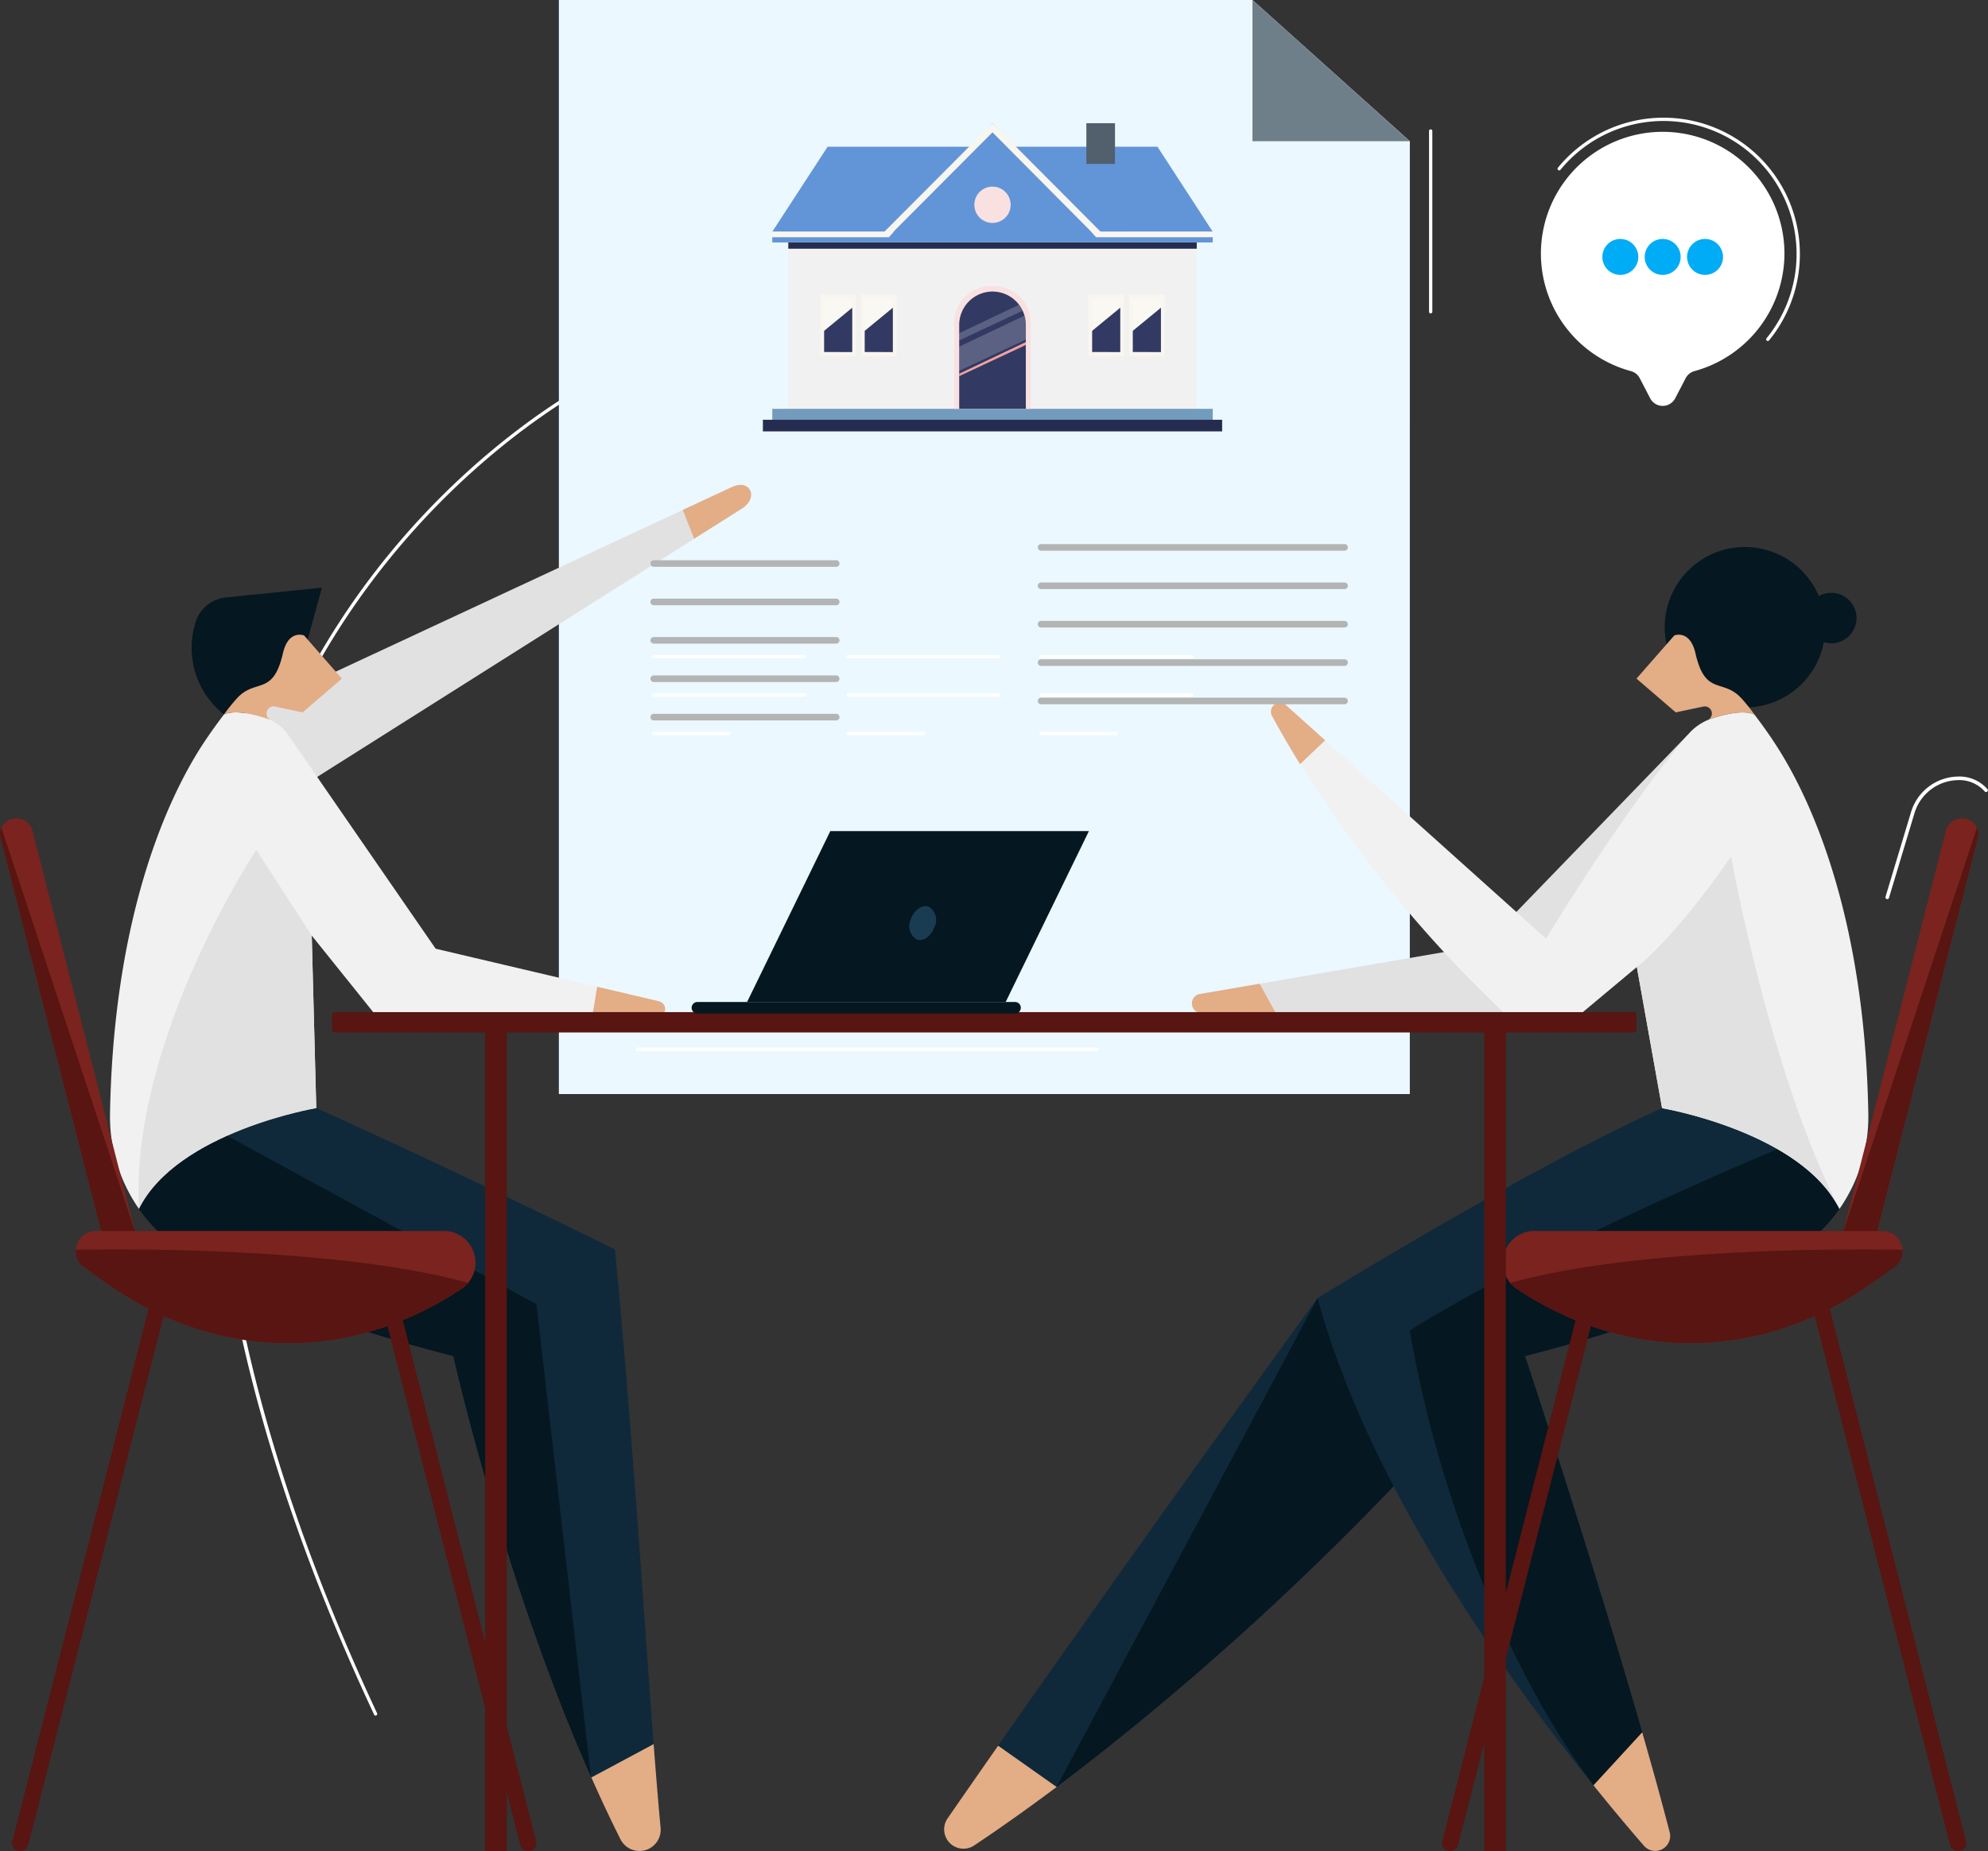 <svg xmlns="http://www.w3.org/2000/svg" xmlns:xlink="http://www.w3.org/1999/xlink" width="189" height="176" viewBox="0 0 189 176">
  <rect x="0" y="0" width="189" height="176" fill="#333333" stroke="none"/>
  <defs>
    <clipPath id="clip-path">
      <rect id="Rectangle_15171" data-name="Rectangle 15171" width="189" height="176" fill="none"/>
    </clipPath>
    <clipPath id="clip-path-3">
      <rect id="Rectangle_15156" data-name="Rectangle 15156" width="6.335" height="5.241" fill="none"/>
    </clipPath>
    <clipPath id="clip-path-4">
      <rect id="Rectangle_15157" data-name="Rectangle 15157" width="6.027" height="3.384" fill="none"/>
    </clipPath>
    <clipPath id="clip-path-5">
      <rect id="Rectangle_15160" data-name="Rectangle 15160" width="2.677" height="5.04" fill="none"/>
    </clipPath>
  </defs>
  <g id="Group_84248" data-name="Group 84248" transform="translate(-13 9)">
    <g id="Group_84247" data-name="Group 84247">
      <g id="Group_84246" data-name="Group 84246">
        <g id="Group_79373" data-name="Group 79373" transform="translate(13 -9)" clip-path="url(#clip-path)">
          <g id="Group_79372" data-name="Group 79372">
            <g id="Group_79371" data-name="Group 79371" clip-path="url(#clip-path)">
              <path id="Path_363960" data-name="Path 363960" d="M118.582,311.169a.155.155,0,0,1-.141-.09c-10.129-21.649-15.331-41.792-15.461-59.87-.1-14.471,3.023-27.659,9.294-39.2,10.679-19.648,27.008-27.8,27.171-27.876a.156.156,0,0,1,.136.281c-.163.08-16.413,8.193-27.043,27.76-9.811,18.061-16.7,49.857,6.184,98.769a.157.157,0,0,1-.075.208.161.161,0,0,1-.066.015" transform="translate(-82.873 -148.044)" fill="#fff"/>
              <path id="Path_363961" data-name="Path 363961" d="M353.057,104.024h-80.9V0H338.1l14.96,13.428Z" transform="translate(-219.025 0)" fill="#ebf8ff"/>
              <path id="Path_363962" data-name="Path 363962" d="M609.913,13.428h14.96L609.913,0Z" transform="translate(-490.84 0)" fill="#6f7f8a"/>
              <path id="Path_363963" data-name="Path 363963" d="M627.527,356.561l-19.354,20.006-27.047,4.646a.908.908,0,0,0,.146,1.8l33.9.265,13.766-14.458Z" transform="translate(-467.069 -286.697)" fill="#e1e1e1"/>
              <path id="Path_363964" data-name="Path 363964" d="M586.815,477.39l-5.689.977a.908.908,0,0,0,.146,1.8l7.114.055Z" transform="translate(-467.068 -383.851)" fill="#e3ad86"/>
              <path id="Path_363965" data-name="Path 363965" d="M495.2,629.958s-17.371,23.78-35.173,49.448A1.838,1.838,0,0,0,462.548,682c8.207-5.476,22.551-16.219,39.883-34.16l5.634-9.961Z" transform="translate(-369.942 -506.525)" fill="#0f293a"/>
              <path id="Path_363966" data-name="Path 363966" d="M464.835,847.13q-2.384,3.409-4.8,6.9a1.838,1.838,0,0,0,2.517,2.59c2.2-1.465,4.833-3.31,7.847-5.566Z" transform="translate(-369.943 -681.145)" fill="#e3ad86"/>
              <path id="Path_363967" data-name="Path 363967" d="M546.572,647.836l5.634-9.961-2.9-1.785-9.962-6.132L514.535,676.43a269.858,269.858,0,0,0,32.037-28.594" transform="translate(-414.083 -506.525)" fill="#051720"/>
              <path id="Path_363968" data-name="Path 363968" d="M691.229,547.3c-3.661-7.345-16.861-9.579-16.861-9.579-12.69,5.68-32.755,18.072-32.755,18.072,5.8,21.31,23.269,43.13,31.028,52.072a1.422,1.422,0,0,0,2.448-1.3c-4.5-17.409-13.755-45.268-13.755-45.268,13.212-3.378,21.076-6.972,25.752-10A14.938,14.938,0,0,0,691.229,547.3Z" transform="translate(-516.352 -432.364)" fill="#0f293a"/>
              <path id="Path_363969" data-name="Path 363969" d="M697.49,577.313c13.212-3.379,21.075-6.972,25.752-10a14.942,14.942,0,0,0,4.142-4,14.332,14.332,0,0,0-5.883-5.678s-21.816,9.026-34.961,17.238c3.052,17.931,10.938,35.31,18.508,44.553l.984-.164,3.568-2.769c-4.786-17.126-12.111-39.18-12.111-39.18" transform="translate(-552.508 -448.373)" fill="#051720"/>
              <path id="Path_363970" data-name="Path 363970" d="M783.207,850.132c-.758-2.93-1.65-6.156-2.61-9.5l-4.638,5.047c1.816,2.253,3.456,4.2,4.8,5.745a1.422,1.422,0,0,0,2.448-1.3" transform="translate(-624.469 -675.924)" fill="#e3ad86"/>
              <path id="Path_363971" data-name="Path 363971" d="M825.928,273.107a7.628,7.628,0,1,1-7.628-7.656,7.642,7.642,0,0,1,7.628,7.656" transform="translate(-652.406 -213.439)" fill="#051720"/>
              <path id="Path_363972" data-name="Path 363972" d="M884.3,290.087a2.4,2.4,0,1,1-2.4-2.405,2.4,2.4,0,0,1,2.4,2.405" transform="translate(-707.801 -231.314)" fill="#051720"/>
              <path id="Path_363973" data-name="Path 363973" d="M796.927,312.2l3.734,3.211,2.622-.556a.676.676,0,0,1,.4,1.284s2.97-1.179,4.452-.532a17.931,17.931,0,0,0-1.165-1.459c-1.812-2.066-3.484-.188-4.439-4.361-.524-2.287-2.009-1.692-2.009-1.692Z" transform="translate(-641.344 -247.676)" fill="#e3ad86"/>
              <path id="Path_363974" data-name="Path 363974" d="M666.625,344.336c-.932-1.388-1.85-2.609-2.727-3.678.31.378.624.773.943,1.189-1.482-.648-4.451.532-4.451.532a5.059,5.059,0,0,0-1.881,1.4c-6.2,7.32-13.475,19.375-13.475,19.375l-24.741-22.206a.85.85,0,0,0-1.312,1.039,119.543,119.543,0,0,0,21.994,28.167h7.546l5.145-4.3,2.4,13.425s13.2,2.234,16.86,9.579h0a15.357,15.357,0,0,0,2.746-9.055c-.324-18.244-5.195-29.72-9.047-35.459" transform="translate(-498.05 -273.91)" fill="#f2f1f1"/>
              <path id="Path_363975" data-name="Path 363975" d="M624.034,344.556l-3.742-3.358a.85.85,0,0,0-1.312,1.039c.854,1.572,1.748,3.1,2.667,4.586Z" transform="translate(-498.05 -274.165)" fill="#e3ad86"/>
              <path id="Path_363976" data-name="Path 363976" d="M797.092,426.124l2.4,13.425s13.2,2.234,16.861,9.579c-6.658-12.968-10.3-33.5-10.3-33.5-5.7,8.189-8.964,10.5-8.964,10.5" transform="translate(-641.477 -334.188)" fill="#e1e1e1"/>
              <path id="Path_363977" data-name="Path 363977" d="M897.4,439.146h0a1.566,1.566,0,0,0,1.879-1.079l10-39.088a1.458,1.458,0,0,0-1.152-1.76,1.566,1.566,0,0,0-1.879,1.079l-10,39.088a1.458,1.458,0,0,0,1.152,1.76" transform="translate(-721.241 -319.356)" fill="#7a231f"/>
              <path id="Path_363978" data-name="Path 363978" d="M909.192,401.685l-12.69,38.34-.252.985a1.458,1.458,0,0,0,1.152,1.76,1.566,1.566,0,0,0,1.879-1.079l10-39.088a1.362,1.362,0,0,0-.09-.917" transform="translate(-721.241 -322.98)" fill="#581511"/>
              <path id="Path_363979" data-name="Path 363979" d="M733.1,602.878h0a3.013,3.013,0,0,1,1.873-5.519H767.7a1.907,1.907,0,0,1,1.251,3.447l-1.8,1.3c-10.557,7.61-23.295,7.9-34.046.773" transform="translate(-588.873 -480.314)" fill="#7a231f"/>
              <path id="Path_363980" data-name="Path 363980" d="M702.772,683.031h0a.783.783,0,0,0,.939-.54l13.044-50.979a.729.729,0,0,0-.576-.88.783.783,0,0,0-.939.54L702.2,682.151a.729.729,0,0,0,.576.88" transform="translate(-565.089 -507.052)" fill="#581511"/>
              <path id="Path_363981" data-name="Path 363981" d="M896.745,683.031h0a.783.783,0,0,1-.939-.54l-13.044-50.979a.729.729,0,0,1,.576-.88.783.783,0,0,1,.939.54l13.044,50.979a.729.729,0,0,1-.576.88" transform="translate(-710.404 -507.052)" fill="#581511"/>
              <path id="Path_363982" data-name="Path 363982" d="M770.137,609.3l1.8-1.3a1.82,1.82,0,0,0,.794-1.663c-3.948-.073-25.007-.287-37.293,3.158a3.251,3.251,0,0,0,.652.576c10.751,7.126,23.489,6.837,34.046-.773" transform="translate(-591.86 -487.509)" fill="#581511"/>
              <rect id="Rectangle_15149" data-name="Rectangle 15149" width="2.058" height="78.793" transform="translate(141.104 97.207)" fill="#581511"/>
              <path id="Path_363984" data-name="Path 363984" d="M918.323,388.485a.159.159,0,0,1-.05-.007.172.172,0,0,1-.114-.214l2.408-7.99a4.746,4.746,0,0,1,4.445-3.441,3.548,3.548,0,0,1,2.857,1.218.172.172,0,0,1-.276.2,3.214,3.214,0,0,0-2.581-1.077,4.4,4.4,0,0,0-4.117,3.2l-2.407,7.99a.171.171,0,0,1-.164.122" transform="translate(-738.902 -302.996)" fill="#fff"/>
              <path id="Path_363985" data-name="Path 363985" d="M353.4,508.67H309.741a.172.172,0,0,1,0-.344H353.4a.172.172,0,0,1,0,.344" transform="translate(-249.133 -408.726)" fill="#fff"/>
              <path id="Path_363986" data-name="Path 363986" d="M104.453,290.1l1.359-4.942-9.13.936a3.377,3.377,0,0,0-2.937,2.529,8.086,8.086,0,0,0,2.752,8.6l2.3-.511,5.3-3.6Z" transform="translate(-75.204 -229.286)" fill="#051720"/>
              <path id="Path_363987" data-name="Path 363987" d="M112.859,257.682,160.4,235.531c1.818-.847,2.6,1.094.867,2.1L116.445,265.95Z" transform="translate(-90.826 -189.214)" fill="#e1e1e1"/>
              <path id="Path_363988" data-name="Path 363988" d="M105.625,373.164,84.53,368.2l-12.208-17.7-1.8-2.611a4.172,4.172,0,0,0-1.5-1.352c-.059-.031-.115-.058-.166-.079,0,0-2.962-1.176-4.446-.534-.586.765-1.185,1.589-1.79,2.491-3.852,5.739-8.723,17.215-9.048,35.459a15.358,15.358,0,0,0,2.746,9.055h0c3.661-7.345,16.861-9.579,16.861-9.579l-.429-16.4,6.23,7.761h26.438c1.1-.009,1.291-1.366.2-1.553" transform="translate(-43.113 -277.995)" fill="#f2f1f1"/>
              <path id="Path_363989" data-name="Path 363989" d="M67.65,547.3c3.661-7.345,16.861-9.579,16.861-9.579,12.691,5.68,28.395,13.438,28.395,13.438,2.1,21.921,3.2,42.8,4.342,54.982a2.021,2.021,0,0,1-3.823,1.091C103.316,587.1,97.544,561.3,97.544,561.3c-13.212-3.378-21.076-6.972-25.752-10A14.938,14.938,0,0,1,67.65,547.3Z" transform="translate(-54.443 -432.364)" fill="#0f293a"/>
              <path id="Path_363990" data-name="Path 363990" d="M110.618,612.071l-5.176-44.9L76.028,551.16h0c-3.349,1.5-6.776,3.733-8.378,6.947a14.942,14.942,0,0,0,4.142,4c4.677,3.025,12.54,6.618,25.752,10,0,0,4.711,21.049,13.074,39.964" transform="translate(-54.443 -443.167)" fill="#051720"/>
              <path id="Path_363991" data-name="Path 363991" d="M120.275,312.2l-3.733,3.211-2.622-.556a.676.676,0,0,0-.4,1.284s-2.97-1.179-4.452-.532a17.963,17.963,0,0,1,1.165-1.459c1.812-2.066,3.484-.188,4.44-4.361.524-2.287,2.009-1.692,2.009-1.692Z" transform="translate(-87.774 -247.676)" fill="#e3ad86"/>
              <path id="Path_363992" data-name="Path 363992" d="M11.924,439.146h0a1.566,1.566,0,0,1-1.879-1.079l-10-39.088a1.458,1.458,0,0,1,1.152-1.76A1.566,1.566,0,0,1,3.074,398.3l10,39.088a1.458,1.458,0,0,1-1.152,1.76" transform="translate(0 -319.356)" fill="#7a231f"/>
              <path id="Path_363993" data-name="Path 363993" d="M.139,401.685l12.69,38.34.252.985a1.458,1.458,0,0,1-1.152,1.76,1.566,1.566,0,0,1-1.879-1.079L.049,402.6a1.363,1.363,0,0,1,.09-.917" transform="translate(-0.006 -322.98)" fill="#581511"/>
              <path id="Path_363994" data-name="Path 363994" d="M73.537,602.878h0a3.013,3.013,0,0,0-1.873-5.519H38.94a1.907,1.907,0,0,0-1.251,3.447l1.8,1.3c10.557,7.61,23.295,7.9,34.046.773" transform="translate(-29.683 -480.314)" fill="#7a231f"/>
              <path id="Path_363995" data-name="Path 363995" d="M200.436,683.031h0a.783.783,0,0,1-.939-.54l-13.044-50.979a.729.729,0,0,1,.576-.88.783.783,0,0,1,.939.54l13.044,50.979a.729.729,0,0,1-.576.88" transform="translate(-150.034 -507.052)" fill="#581511"/>
              <path id="Path_363996" data-name="Path 363996" d="M6.463,683.031h0a.783.783,0,0,0,.939-.54l13.044-50.979a.729.729,0,0,0-.576-.88.783.783,0,0,0-.939.54L5.887,682.151a.729.729,0,0,0,.576.88" transform="translate(-4.72 -507.052)" fill="#581511"/>
              <path id="Path_363997" data-name="Path 363997" d="M39.508,609.3l-1.8-1.3a1.82,1.82,0,0,1-.794-1.663c3.948-.073,25.007-.287,37.293,3.158a3.26,3.26,0,0,1-.652.576C62.8,617.2,50.065,616.911,39.508,609.3" transform="translate(-29.7 -487.509)" fill="#581511"/>
              <path id="Path_363998" data-name="Path 363998" d="M294.556,854.313c-.22-2.344-.438-5.013-.662-7.946l-5.923,3.171c.881,1.988,1.8,3.953,2.762,5.866a2.021,2.021,0,0,0,3.823-1.091" transform="translate(-231.751 -680.533)" fill="#e3ad86"/>
              <path id="Path_363999" data-name="Path 363999" d="M288.353,481.731h6.013c1.1-.009,1.291-1.366.2-1.553l-5.736-1.349Z" transform="translate(-232.058 -385.008)" fill="#e3ad86"/>
              <path id="Path_364000" data-name="Path 364000" d="M337.164,235.531,332.5,237.7l1.084,2.734,4.443-2.807c1.737-1,.952-2.945-.866-2.1" transform="translate(-267.59 -189.214)" fill="#e3ad86"/>
              <path id="Path_364001" data-name="Path 364001" d="M84.337,436.953l-.429-16.4L78.641,412.4s-12,18.054-11.165,34.136c3.661-7.345,16.861-9.579,16.861-9.579" transform="translate(-54.269 -331.593)" fill="#e1e1e1"/>
              <path id="Path_364002" data-name="Path 364002" d="M162.049,493.1H285.494a.279.279,0,0,0,.278-.279v-1.378a.279.279,0,0,0-.278-.279H162.049a.278.278,0,0,0-.278.279v1.378a.278.278,0,0,0,.278.279" transform="translate(-130.189 -394.93)" fill="#581511"/>
              <rect id="Rectangle_15150" data-name="Rectangle 15150" width="2.058" height="78.793" transform="translate(46.125 97.207)" fill="#581511"/>
              <path id="Path_364003" data-name="Path 364003" d="M367.453,486.234H337.194a.551.551,0,0,0,0,1.1h30.259a.551.551,0,0,0,0-1.1" transform="translate(-270.922 -390.962)" fill="#051720"/>
              <path id="Path_364004" data-name="Path 364004" d="M388.392,419.547H363.809l7.914-16.251h24.584Z" transform="translate(-292.783 -324.275)" fill="#051720"/>
              <path id="Path_364005" data-name="Path 364005" d="M445.291,441.719c-.316.862-1.068,1.378-1.679,1.152a1.489,1.489,0,0,1-.534-1.97c.316-.862,1.068-1.378,1.679-1.152a1.489,1.489,0,0,1,.534,1.97" transform="translate(-356.464 -353.543)" fill="#193c52"/>
              <path id="Path_364006" data-name="Path 364006" d="M334.413,272.492H317.068a.313.313,0,0,1,0-.626h17.345a.313.313,0,0,1,0,.626" transform="translate(-254.916 -218.597)" fill="#b3b4b4"/>
              <path id="Path_364007" data-name="Path 364007" d="M334.413,291.126H317.068a.313.313,0,0,1,0-.626h17.345a.313.313,0,0,1,0,.626" transform="translate(-254.916 -233.58)" fill="#b3b4b4"/>
              <path id="Path_364008" data-name="Path 364008" d="M334.413,309.759H317.068a.313.313,0,0,1,0-.626h17.345a.313.313,0,0,1,0,.626" transform="translate(-254.916 -248.562)" fill="#b3b4b4"/>
              <path id="Path_364009" data-name="Path 364009" d="M334.413,328.392H317.068a.313.313,0,0,1,0-.626h17.345a.313.313,0,0,1,0,.626" transform="translate(-254.916 -263.544)" fill="#b3b4b4"/>
              <path id="Path_364010" data-name="Path 364010" d="M334.413,347.025H317.068a.313.313,0,0,1,0-.626h17.345a.313.313,0,0,1,0,.626" transform="translate(-254.916 -278.526)" fill="#b3b4b4"/>
              <path id="Path_364011" data-name="Path 364011" d="M332.041,318.146H317.711a.156.156,0,0,1,0-.313h14.331a.156.156,0,0,1,0,.313" transform="translate(-255.559 -255.558)" fill="#fff"/>
              <path id="Path_364012" data-name="Path 364012" d="M332.041,336.779H317.711a.156.156,0,0,1,0-.313h14.331a.156.156,0,0,1,0,.313" transform="translate(-255.559 -270.54)" fill="#fff"/>
              <path id="Path_364013" data-name="Path 364013" d="M324.876,355.413h-7.165a.156.156,0,0,1,0-.313h7.165a.156.156,0,0,1,0,.313" transform="translate(-255.559 -285.523)" fill="#fff"/>
              <path id="Path_364014" data-name="Path 364014" d="M426.649,318.146h-14.33a.156.156,0,0,1,0-.313h14.33a.156.156,0,0,1,0,.313" transform="translate(-331.697 -255.558)" fill="#fff"/>
              <path id="Path_364015" data-name="Path 364015" d="M426.649,336.779h-14.33a.156.156,0,0,1,0-.313h14.33a.156.156,0,0,1,0,.313" transform="translate(-331.697 -270.54)" fill="#fff"/>
              <path id="Path_364016" data-name="Path 364016" d="M419.484,355.413h-7.165a.156.156,0,0,1,0-.313h7.165a.156.156,0,0,1,0,.313" transform="translate(-331.697 -285.523)" fill="#fff"/>
              <path id="Path_364017" data-name="Path 364017" d="M520.659,318.146h-14.33a.156.156,0,0,1,0-.313h14.33a.156.156,0,0,1,0,.313" transform="translate(-407.353 -255.558)" fill="#fff"/>
              <path id="Path_364018" data-name="Path 364018" d="M520.659,336.779h-14.33a.156.156,0,0,1,0-.313h14.33a.156.156,0,0,1,0,.313" transform="translate(-407.353 -270.54)" fill="#fff"/>
              <path id="Path_364019" data-name="Path 364019" d="M513.495,355.413h-7.166a.156.156,0,0,1,0-.313h7.166a.156.156,0,0,1,0,.313" transform="translate(-407.353 -285.523)" fill="#fff"/>
              <path id="Path_364020" data-name="Path 364020" d="M534.536,264.657H505.685a.313.313,0,0,1,0-.626h28.851a.313.313,0,0,1,0,.626" transform="translate(-406.709 -212.297)" fill="#b3b4b4"/>
              <path id="Path_364021" data-name="Path 364021" d="M534.536,283.291H505.685a.313.313,0,0,1,0-.626h28.851a.313.313,0,0,1,0,.626" transform="translate(-406.709 -227.28)" fill="#b3b4b4"/>
              <path id="Path_364022" data-name="Path 364022" d="M534.536,301.925H505.685a.313.313,0,0,1,0-.626h28.851a.313.313,0,0,1,0,.626" transform="translate(-406.709 -242.263)" fill="#b3b4b4"/>
              <path id="Path_364023" data-name="Path 364023" d="M534.536,320.557H505.685a.313.313,0,0,1,0-.626h28.851a.313.313,0,0,1,0,.626" transform="translate(-406.709 -257.244)" fill="#b3b4b4"/>
              <path id="Path_364024" data-name="Path 364024" d="M534.536,339.191H505.685a.313.313,0,0,1,0-.626h28.851a.313.313,0,0,1,0,.626" transform="translate(-406.709 -272.227)" fill="#b3b4b4"/>
              <path id="Path_364025" data-name="Path 364025" d="M773.539,75.181A11.577,11.577,0,1,0,758.958,86.4a1.32,1.32,0,0,1,.823.671l.991,1.906a1.341,1.341,0,0,0,2.382,0l.978-1.881a1.369,1.369,0,0,1,.847-.7,11.614,11.614,0,0,0,8.56-11.217" transform="translate(-603.89 -51.109)" fill="#fff"/>
              <path id="Path_364026" data-name="Path 364026" d="M783.717,117.671a1.709,1.709,0,1,1-1.709-1.715,1.712,1.712,0,0,1,1.709,1.715" transform="translate(-627.962 -93.236)" fill="#00acf5"/>
              <path id="Path_364027" data-name="Path 364027" d="M804.346,117.671a1.709,1.709,0,1,1-1.709-1.715,1.712,1.712,0,0,1,1.709,1.715" transform="translate(-644.565 -93.236)" fill="#00acf5"/>
              <path id="Path_364028" data-name="Path 364028" d="M824.977,117.671a1.709,1.709,0,1,1-1.709-1.715,1.712,1.712,0,0,1,1.709,1.715" transform="translate(-661.167 -93.236)" fill="#00acf5"/>
              <path id="Path_364029" data-name="Path 364029" d="M696.053,80.267a.156.156,0,0,1-.156-.157V62.922a.156.156,0,1,1,.312,0V80.11a.156.156,0,0,1-.156.157" transform="translate(-560.038 -50.467)" fill="#fff"/>
              <path id="Path_364030" data-name="Path 364030" d="M778.48,78.257a.155.155,0,0,1-.1-.035.157.157,0,0,1-.022-.22,12.653,12.653,0,1,0-19.589-16.022.156.156,0,1,1-.241-.2A12.965,12.965,0,1,1,778.6,78.2a.154.154,0,0,1-.121.058" transform="translate(-610.415 -45.834)" fill="#fff"/>
              <path id="Path_364031" data-name="Path 364031" d="M417.954,79.3H376.08l5.259-8.079H412.7Z" transform="translate(-302.658 -57.268)" fill="#6295d8"/>
              <path id="Path_364032" data-name="Path 364032" d="M406.87,70.618l-9.853-10.829-9.853,10.829H376.079v.509h41.875v-.509Z" transform="translate(-302.658 -48.074)" fill="#6295d8"/>
              <rect id="Rectangle_15151" data-name="Rectangle 15151" width="2.723" height="3.87" transform="translate(103.28 11.715)" fill="#51606c"/>
              <path id="Path_364033" data-name="Path 364033" d="M407.3,70.111,397.017,59.788l-10.283,10.32H376.079v.509h11.084l.433-.509,9.42-9.454,9.393,9.458.46.506h11.084v-.509Z" transform="translate(-302.658 -48.073)" fill="#f9f6f0"/>
              <rect id="Rectangle_15152" data-name="Rectangle 15152" width="38.83" height="15.819" transform="translate(74.944 23.053)" fill="#f2f1f1"/>
              <rect id="Rectangle_15153" data-name="Rectangle 15153" width="41.875" height="1.105" transform="translate(73.422 38.872)" fill="#739bbe"/>
              <rect id="Rectangle_15154" data-name="Rectangle 15154" width="43.661" height="1.105" transform="translate(72.529 39.912)" fill="#252c4f"/>
              <rect id="Rectangle_15155" data-name="Rectangle 15155" width="38.83" height="0.595" transform="translate(74.944 23.053)" fill="#252c4f"/>
              <path id="Path_364034" data-name="Path 364034" d="M477.937,92.292a1.726,1.726,0,1,1-1.725-1.732,1.729,1.729,0,0,1,1.725,1.732" transform="translate(-381.853 -72.816)" fill="#f9e1e1"/>
              <path id="Path_364035" data-name="Path 364035" d="M468.5,138.875h-.33a3.477,3.477,0,0,0-3.471,3.484v8.178h7.272v-8.178a3.477,3.477,0,0,0-3.471-3.484" transform="translate(-373.977 -111.664)" fill="#f9e1e1"/>
              <path id="Path_364036" data-name="Path 364036" d="M470.268,141.5h0a3.173,3.173,0,0,0-3.167,3.179v7.968h6.335v-7.968a3.173,3.173,0,0,0-3.167-3.179" transform="translate(-375.909 -113.779)" fill="#323a63"/>
              <path id="Path_364037" data-name="Path 364037" d="M467.1,169.223l6.335-2.965v-.277l-6.335,3.013Z" transform="translate(-375.91 -133.459)" fill="#f2a2a0"/>
              <g id="Group_79355" data-name="Group 79355" transform="translate(91.192 30.012)" opacity="0.2">
                <g id="Group_79354" data-name="Group 79354">
                  <g id="Group_79353" data-name="Group 79353" clip-path="url(#clip-path-3)">
                    <path id="Path_364038" data-name="Path 364038" d="M467.1,158.415l6.335-2.965v-1.384a3.184,3.184,0,0,0-.129-.893l-6.206,2.951Z" transform="translate(-467.101 -153.174)" fill="#fff"/>
                  </g>
                </g>
              </g>
              <g id="Group_79358" data-name="Group 79358" transform="translate(91.192 28.981)" opacity="0.2">
                <g id="Group_79357" data-name="Group 79357">
                  <g id="Group_79356" data-name="Group 79356" clip-path="url(#clip-path-4)">
                    <path id="Path_364039" data-name="Path 364039" d="M467.1,151.294l6.027-2.821a3.182,3.182,0,0,0-.342-.563l-5.685,2.7Z" transform="translate(-467.101 -147.91)" fill="#fff"/>
                  </g>
                </g>
              </g>
              <rect id="Rectangle_15158" data-name="Rectangle 15158" width="3.377" height="5.847" transform="translate(77.997 28.028)" fill="#f9f6f0"/>
              <g id="Group_79361" data-name="Group 79361" transform="translate(78.348 28.432)" opacity="0.2">
                <g id="Group_79360" data-name="Group 79360">
                  <g id="Group_79359" data-name="Group 79359" clip-path="url(#clip-path-5)">
                    <rect id="Rectangle_15159" data-name="Rectangle 15159" width="2.677" height="5.04" fill="#fff"/>
                  </g>
                </g>
              </g>
              <path id="Path_364040" data-name="Path 364040" d="M401.311,153.526v-2.015l2.677-2.2v4.217Z" transform="translate(-322.963 -120.054)" fill="#323a63"/>
              <rect id="Rectangle_15161" data-name="Rectangle 15161" width="3.377" height="5.847" transform="translate(81.861 28.028)" fill="#f9f6f0"/>
              <g id="Group_79364" data-name="Group 79364" transform="translate(82.212 28.432)" opacity="0.2">
                <g id="Group_79363" data-name="Group 79363">
                  <g id="Group_79362" data-name="Group 79362" clip-path="url(#clip-path-5)">
                    <rect id="Rectangle_15162" data-name="Rectangle 15162" width="2.677" height="5.04" fill="#fff"/>
                  </g>
                </g>
              </g>
              <path id="Path_364041" data-name="Path 364041" d="M421.1,153.526v-2.015l2.677-2.2v4.217Z" transform="translate(-338.892 -120.054)" fill="#323a63"/>
              <rect id="Rectangle_15164" data-name="Rectangle 15164" width="3.377" height="5.847" transform="translate(103.479 28.028)" fill="#f9f6f0"/>
              <g id="Group_79367" data-name="Group 79367" transform="translate(103.829 28.432)" opacity="0.2">
                <g id="Group_79366" data-name="Group 79366">
                  <g id="Group_79365" data-name="Group 79365" clip-path="url(#clip-path-5)">
                    <rect id="Rectangle_15165" data-name="Rectangle 15165" width="2.677" height="5.04" fill="#fff"/>
                  </g>
                </g>
              </g>
              <path id="Path_364042" data-name="Path 364042" d="M531.833,153.526v-2.015l2.677-2.2v4.217Z" transform="translate(-428.004 -120.054)" fill="#323a63"/>
              <rect id="Rectangle_15167" data-name="Rectangle 15167" width="3.377" height="5.847" transform="translate(107.343 28.028)" fill="#f9f6f0"/>
              <g id="Group_79370" data-name="Group 79370" transform="translate(107.694 28.432)" opacity="0.2">
                <g id="Group_79369" data-name="Group 79369">
                  <g id="Group_79368" data-name="Group 79368" clip-path="url(#clip-path-5)">
                    <rect id="Rectangle_15168" data-name="Rectangle 15168" width="2.677" height="5.04" transform="translate(0)" fill="#fff"/>
                  </g>
                </g>
              </g>
              <path id="Path_364043" data-name="Path 364043" d="M551.627,153.526v-2.015l2.677-2.2v4.217Z" transform="translate(-443.933 -120.054)" fill="#323a63"/>
            </g>
          </g>
        </g>
      </g>
    </g>
  </g>
</svg>
